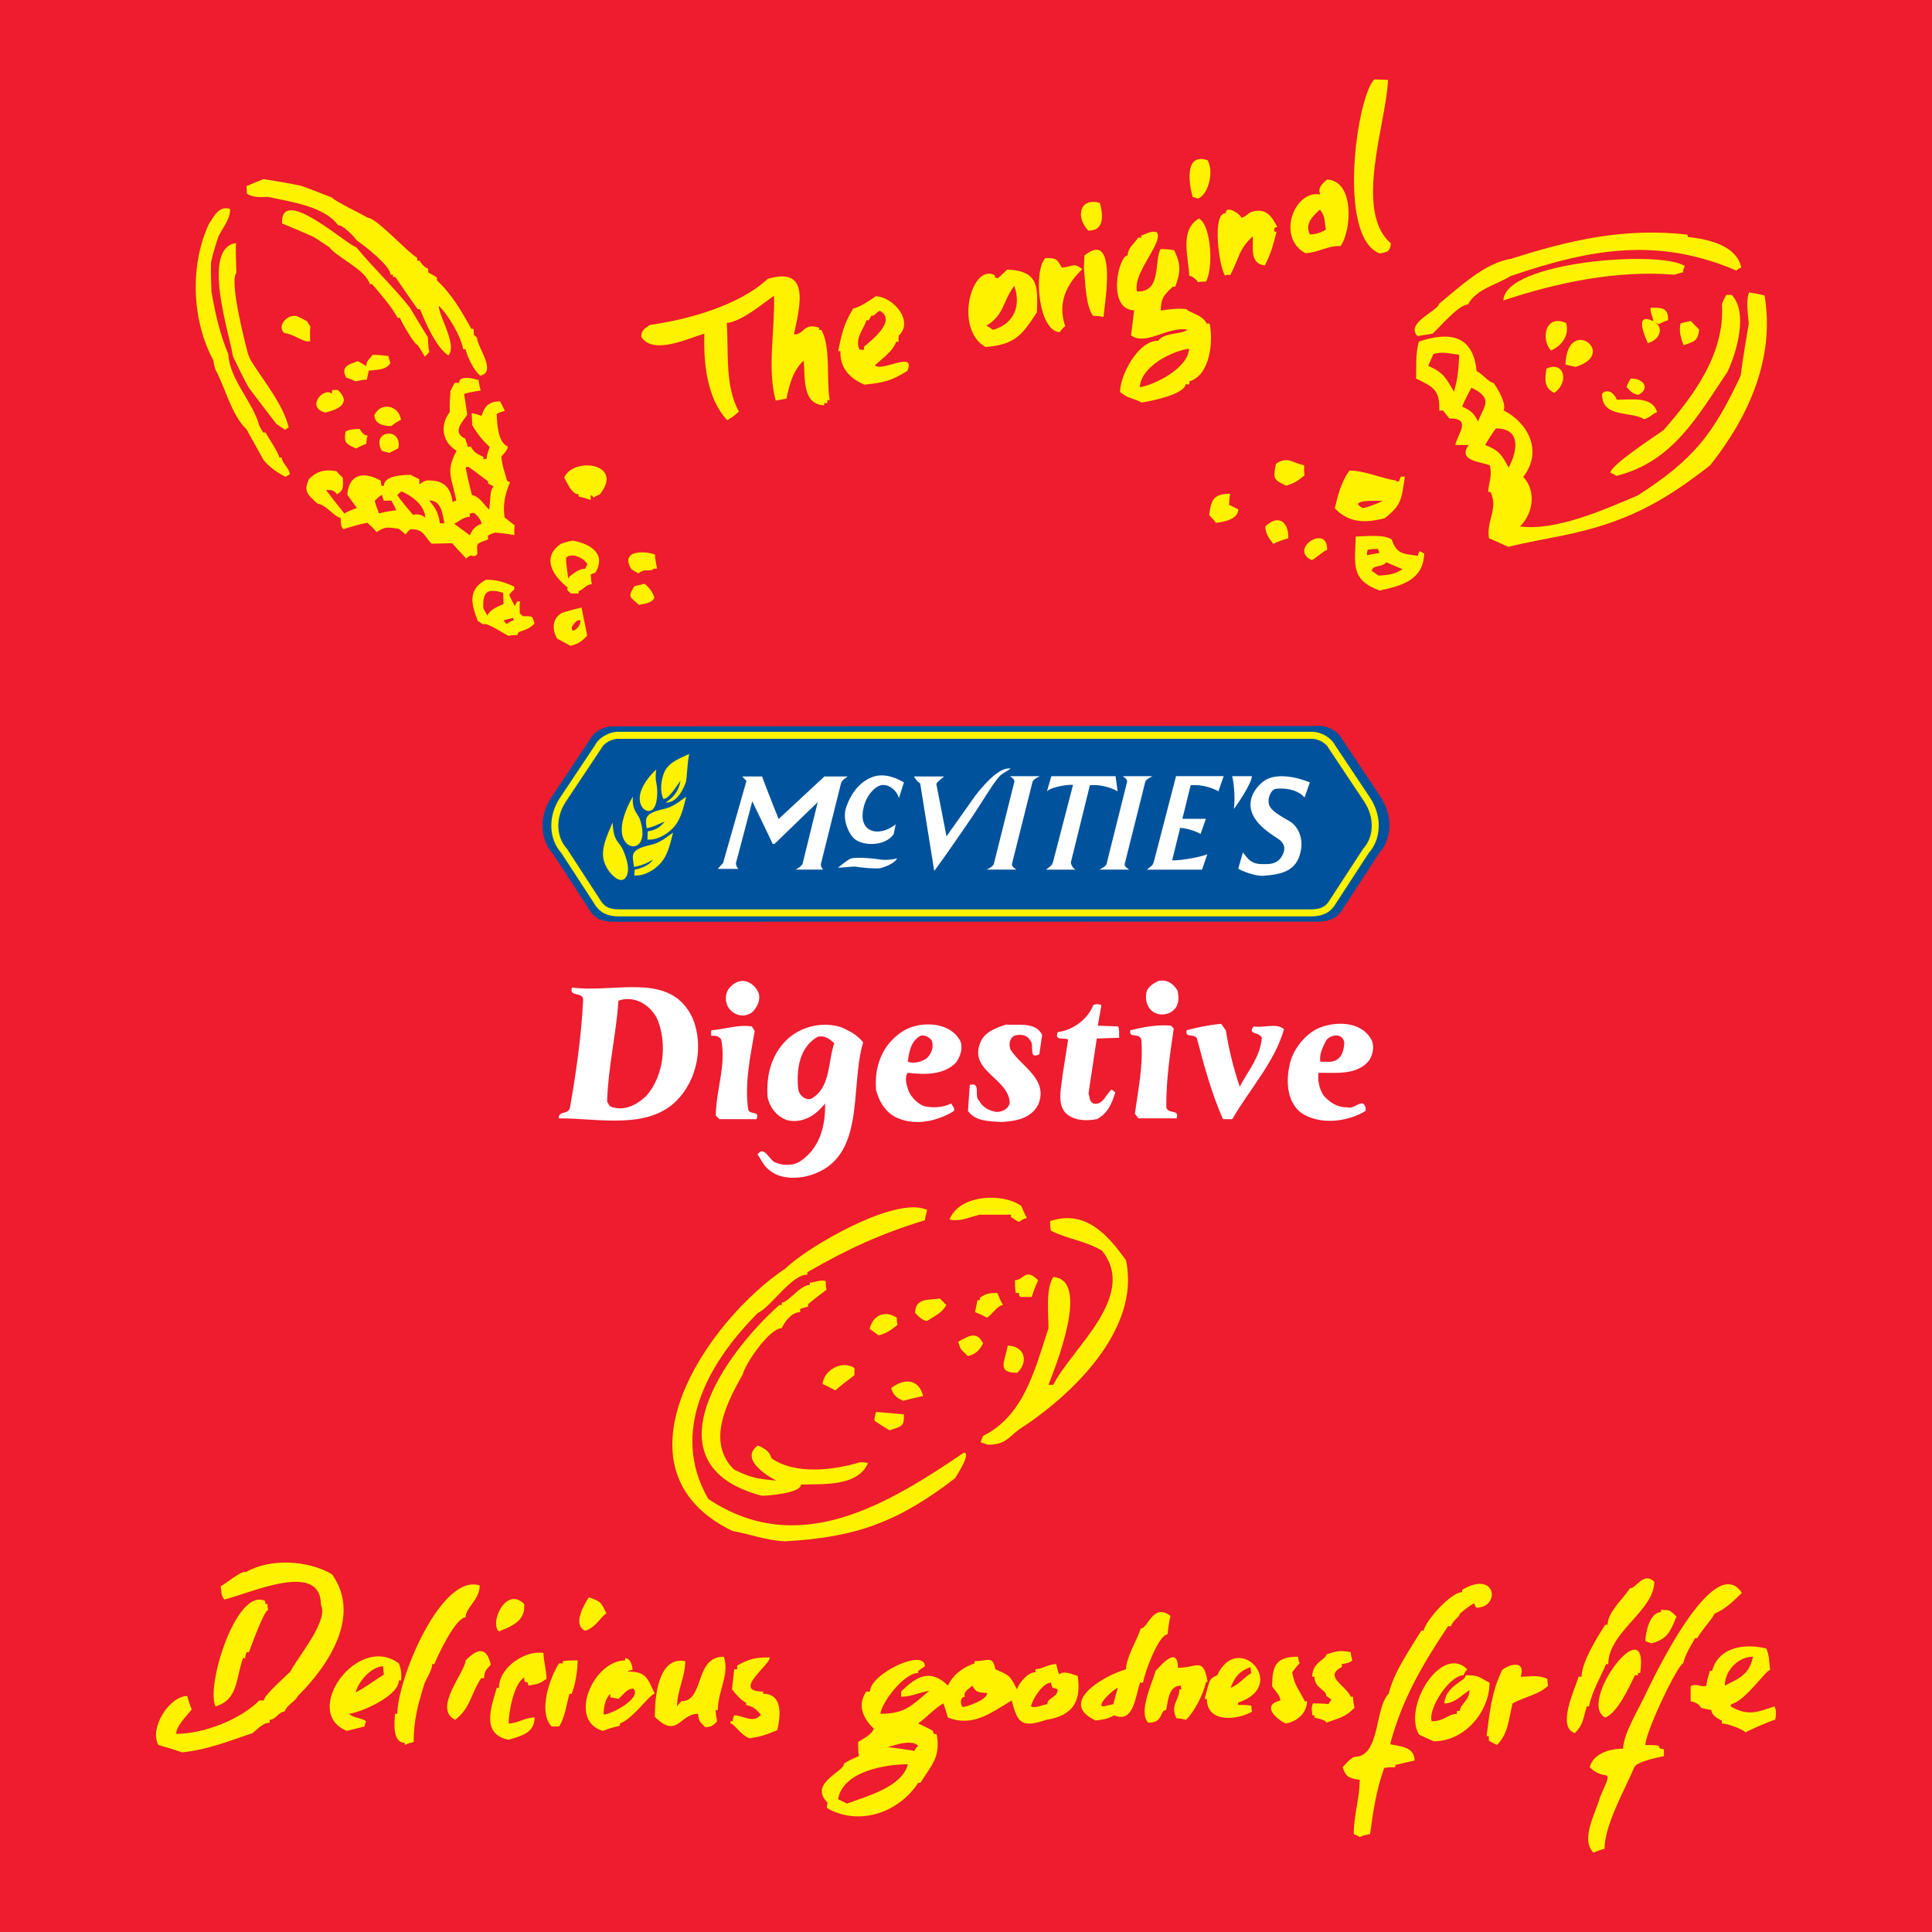 <?xml version="1.0" encoding="utf-8"?>
<!-- Generator: Adobe Illustrator 13.0.0, SVG Export Plug-In . SVG Version: 6.00 Build 14948)  -->
<!DOCTYPE svg PUBLIC "-//W3C//DTD SVG 1.0//EN" "http://www.w3.org/TR/2001/REC-SVG-20010904/DTD/svg10.dtd">
<svg version="1.0" id="Layer_1" xmlns="http://www.w3.org/2000/svg" xmlns:xlink="http://www.w3.org/1999/xlink" x="0px" y="0px"
	 width="192.756px" height="192.756px" viewBox="0 0 192.756 192.756" enable-background="new 0 0 192.756 192.756"
	 xml:space="preserve">
<g>
	<polygon fill-rule="evenodd" clip-rule="evenodd" fill="#ED1C2E" points="0,0 192.756,0 192.756,192.756 0,192.756 0,0 	"/>
	<path fill-rule="evenodd" clip-rule="evenodd" fill="#FFFFFF" d="M75.656,98.988c0.257,0.668-0.026,1.336-0.463,1.85
		c-0.437,0.516-1.285,0.617-1.85,0.285c-0.797-0.412-1.105-1.285-0.822-2.135c0.231-0.539,0.797-1.027,1.388-1.105
		C74.68,97.781,75.348,98.346,75.656,98.988L75.656,98.988z M117.467,98.809c0.18,0.643,0.18,1.465-0.359,1.953
		c-0.488,0.488-1.336,0.592-1.953,0.258c-0.744-0.438-0.977-1.389-0.719-2.211c0.23-0.438,0.693-0.719,1.105-0.926
		C116.389,97.678,117.057,98.115,117.467,98.809L117.467,98.809z M69.103,101.584c1.131,2.75,0.463,6.143-1.593,8.223
		c-2.93,2.955-7.889,1.748-11.744,1.773c-0.103-0.795,1.002-0.334,1.104-1.105c0.617-3.52,1.131-7.066,1.311-10.74
		c-0.026-0.822-1.465-0.23-1.105-1.209C61.368,99.117,66.919,96.856,69.103,101.584L69.103,101.584z M61.702,99.838
		c-0.231,3.416-1.028,6.604-1.13,10.072l0.283,0.463c1.336,0.566,2.647-0.104,3.624-1.029c1.748-1.979,2.107-5.215,1.105-7.656
		C64.889,100.223,63.244,99.271,61.702,99.838L61.702,99.838z M109.527,102.33l2.029,0.076c0.154,0.334,0.078,0.746,0.104,1.131
		l-2.236,0.078l-0.822,5.473c0.129,0.334,0.051,0.771,0.463,1.002c0.977,0.258,1.285-0.977,1.85-1.387l0.359,0.283
		c-0.309,1.027-0.77,2.158-1.85,2.672c-1.105,0.205-2.338,0.154-3.135-0.643c-0.848-0.977-0.387-2.543-0.283-3.701l0.564-3.598
		c-0.359-0.23-1.438,0.18-1.027-0.744c1.465-0.182,2.98-1.26,3.521-2.674c0.23-0.154,0.59-0.154,0.822,0L109.527,102.33
		L109.527,102.33z M122.299,102.791c0.309,1.928,0.771,3.805,1.387,5.629c0.848-1.592,2.057-3.006,2.211-4.883
		c-0.258-0.617-1.465-0.283-0.822-1.131c1.027,0.18,2.312-0.385,3.031,0.283c-0.951,3.314-3.443,5.988-5.164,8.969h-0.926
		c-1.131-2.545-1.875-5.32-2.596-8.043c-0.23-0.539-1.232,0-1.027-0.824c1.131-0.309,2.262-0.539,3.443-0.641L122.299,102.791
		L122.299,102.791z M103.975,103.254l-0.281,1.928c-1.156,0.592-0.438-0.977-0.926-1.389c-0.334-0.615-1.053-0.615-1.568-0.461
		c-0.539,0.307-0.539,0.926-0.385,1.387c1.131,1.748,3.803,2.955,2.775,5.475c-0.719,1.412-2.262,1.67-3.699,1.748
		c-1.209-0.078-2.571-0.053-3.316-1.105l0.18-2.596c1.183-0.309,0.386,1.131,0.925,1.566c0.359,0.695,1.053,1.029,1.748,1.133
		c0.564,0,1.131-0.283,1.311-0.85c-0.025-2.492-4.061-3.186-2.956-6.014c0.411-1.129,1.592-1.516,2.569-1.85
		C101.689,102.305,103.334,101.945,103.975,103.254L103.975,103.254z M117.107,102.611c-0.385,2.57-0.771,5.244-0.744,7.863
		c0.18,0.746,1.336,0.129,1.027,1.105h-3.803l-0.361-0.463c0.334-2.414,0.848-4.883,0.643-7.4c-0.205-0.719-1.285-0.078-1.105-0.926
		c1.285-0.309,2.699-0.59,4.061-0.461L117.107,102.611L117.107,102.611z M75.296,102.869c-0.437,2.545-1.028,5.242-0.642,7.863
		c0.231,0.539,1.182,0.053,0.822,0.926h-3.7l-0.36-0.359c0.026-2.596,1.054-4.986,0.54-7.582c-0.231-0.385-0.617-0.385-1.002-0.385
		v-0.541c1.362-0.102,2.672-0.59,4.06-0.385L75.296,102.869L75.296,102.869z M136.818,103.717c0.334,0.617,0.154,1.465-0.18,2.031
		c-1.156,1.541-3.342,1.283-5.088,1.283c-0.104,0.773,0.076,1.672,0.539,2.312c0.643,0.695,1.387,1.158,2.312,1.131
		c0.719,0.285,1.594-1.053,1.85,0.078v0.283c-1.85,1.131-4.701,1.465-6.553,0.104c-1.336-1.184-1.387-3.109-1.027-4.73
		c0.334-1.592,1.721-3.314,3.34-3.803C133.658,101.893,135.893,102.021,136.818,103.717L136.818,103.717z M132.373,103.717
		c-0.387,0.668-0.771,1.465-0.643,2.211c0.463-0.025,0.977,0.076,1.387-0.078c0.771-0.256,0.977-1.104,1.002-1.85
		C133.939,103.049,132.859,103.203,132.373,103.717L132.373,103.717z M95.829,103.896c0.257,0.771-0.025,1.518-0.462,2.135
		c-1.233,1.232-3.109,1.207-4.805,1c-0.36,0.516-0.103,1.234,0.077,1.773c0.231,0.643,0.925,1.338,1.594,1.568
		c0.873,0.18,1.901,0.129,2.672-0.283c0.103,0.258,0.359,0.412,0.282,0.746c-1.567,0.977-3.752,1.516-5.55,0.744
		c-1.208-0.436-1.979-1.721-2.236-2.877c-0.18-2.365,0.643-4.523,2.698-5.834C91.769,101.842,94.776,101.867,95.829,103.896
		L95.829,103.896z M91.846,103.332c-1.001,0.564-1.131,1.619-1.284,2.596c0.668,0.23,1.413,0,1.927-0.361
		c0.437-0.461,0.72-1.104,0.463-1.773C92.72,103.512,92.334,103.229,91.846,103.332L91.846,103.332z M86.116,104
		c-1.414,4.678,0.488,12.053-5.911,13.414c-1.208,0.205-2.544,0.104-3.443-0.668c-0.591-0.436-0.797-1.027-1.182-1.566
		c0.72-1.004,1.182,0.744,1.927,0.848c0.643,0.283,1.619,0.256,2.236-0.104c2.03-1.285,2.647-3.598,2.57-5.834
		c-0.925,1.209-2.262,2.029-3.777,1.67c-1.028-0.359-1.748-1.258-1.954-2.312c-0.154-2.209,0.386-4.369,2.133-5.91
		c1.413-1.182,3.469-1.645,5.268-1.027C84.753,102.869,85.524,103.229,86.116,104L86.116,104z M81.593,103.434
		c-1.851,1.029-2.159,3.289-1.953,5.27c0.103,0.539,0.668,1.104,1.285,0.924c1.979-1.105,1.645-3.648,2.313-5.551
		C82.775,103.666,82.286,103.279,81.593,103.434L81.593,103.434z"/>
	<path fill-rule="evenodd" clip-rule="evenodd" fill="#00529C" d="M137.727,79.479l-3.848-5.77c-0.385-0.769-1.41-1.282-2.18-1.282
		l-70.644,0.047c-0.769,0-1.795,0.512-2.18,1.282l-3.846,5.769c-1.282,1.924-1.153,4.231,0.128,5.642l3.59,5.513
		c0.384,0.642,0.897,1.282,2.436,1.282l70.312-0.011c1.537,0,2.127-0.676,2.512-1.317l3.59-5.513
		C138.879,83.71,139.008,81.402,137.727,79.479L137.727,79.479z"/>
	
		<path fill-rule="evenodd" clip-rule="evenodd" fill="#00529C" stroke="#FFF200" stroke-width="0.7" stroke-miterlimit="2.613" d="
		M136.391,79.77l-3.496-5.245c-0.35-0.699-1.281-1.166-1.98-1.166H61.65c-0.7,0-1.631,0.466-1.981,1.166l-3.497,5.245
		c-1.166,1.749-1.049,3.846,0.117,5.129l3.263,5.012c0.35,0.583,0.816,1.166,2.214,1.166h69.031c1.398,0,1.865-0.583,2.215-1.166
		l3.264-5.012C137.441,83.616,137.557,81.519,136.391,79.77L136.391,79.77z"/>
	<path fill-rule="evenodd" clip-rule="evenodd" fill="#FFF200" d="M61.12,82.058c-0.56,1.32-1.205,2.657-0.869,3.831
		c0.335,1.173,1.539,2.336,2.098,1.749c0.56-0.587,0.273-1.771-0.174-2.797C61.727,83.813,61.232,84.111,61.12,82.058L61.12,82.058z
		 M63.141,79.482c-0.647,1.084-1.246,2.583-1.08,3.686c0.167,1.105,1.031,1.536,1.596,1.105c0.564-0.43,0.541-1.542,0.19-2.512
		C63.603,81.082,63.048,80.907,63.141,79.482L63.141,79.482z M65.478,76.773c-0.75,0.685-1.545,1.724-1.642,2.685
		c-0.097,0.962,0.511,1.596,1.056,1.424c0.545-0.173,0.7-1.099,0.679-2.006C65.55,77.969,65.299,77.95,65.478,76.773L65.478,76.773z
		 M63.252,86.482c-0.015-0.241-0.117-0.676-0.117-0.972c0-0.874,1.157-1.045,2.04-1.282c0.84-0.225,1.602-0.932,1.977-1.151
		c-0.241,0.869-0.456,2.161-1.249,3.046c-0.502,0.561-1.544,1.312-2.623,1.224c0,0,0.015-0.077,0.029-0.563
		c0.894-0.232,1.467-0.466,1.865-1.049C64.7,86.084,63.748,86.453,63.252,86.482L63.252,86.482z M64.516,82.626
		c-0.016-0.241-0.069-0.403-0.069-0.699c0-0.875,1.157-1.045,2.04-1.282c0.841-0.226,1.603-0.933,1.977-1.151
		c-0.24,0.869-0.456,2.161-1.249,3.045c-0.502,0.562-1.544,1.312-2.622,1.225c0,0,0.015-0.33,0.028-0.816
		c0.982-0.165,1.292-0.514,1.72-0.991C65.875,82.13,65.01,82.596,64.516,82.626L64.516,82.626z M66.163,77.346
		c0.354-1.211,1.489-1.61,2.597-2.121c-0.233,1.165-0.194,2.414-0.35,2.855c-0.405,1.145-1.136,2.06-1.991,1.981
		c0.729-0.485,1.306-1.084,1.467-2.156c-0.262,0.32-1.156,1.845-1.7,1.806C65.836,78.955,65.947,78.082,66.163,77.346L66.163,77.346
		z"/>
	<path fill-rule="evenodd" clip-rule="evenodd" fill="#FFFFFF" d="M122.93,77.439h1.98c-0.059,0.758-1.486,2.885-1.807,3.264
		C123.279,79.421,123.045,77.789,122.93,77.439L122.93,77.439z M121.561,78.955l0.523-1.516h-4.75l-2.215,8.538
		c-0.086,0.408-0.408,0.525-0.699,0.787h5.508l0.525-1.543c-0.293,0.185-2.344,0.632-3.508,0.623l0.799-3.251
		c0.986,0.083,1.779,0.452,2.037,0.617l0.525-1.515h-2.34l0.824-3.351C120.104,78.226,121.238,78.75,121.561,78.955L121.561,78.955z
		 M125.834,78.139c1.582-1.516,4.846-0.078,4.846-0.078l-0.525,1.516c-0.465-0.592-1.484-1-2.797-0.884
		c-0.58,0.013-1.049,1.166-0.641,1.807c0.27,0.453,0.928,0.853,1.836,1.37c1.02,0.554,1.514,1.812,1.195,3.176
		c-0.438,1.865-1.838,2.182-3.701,2.331c-0.729,0.059-2.215-0.466-2.506-0.728l0.467-1.603c0.494,0.641,0.814,1.166,1.951,1.166
		c0.613,0,1.516,0.087,2.012-0.933c0.283-0.586,0.26-1.153-0.555-1.662c-1.865-1.165-2.709-2.272-2.65-3.438
		C124.814,79.184,125.43,78.517,125.834,78.139L125.834,78.139z M83.591,86.56c0.248-0.131,1.042-0.877,1.398-0.932
		c0.758-0.117,2.254,0.022,2.769,0.116c0.642,0.117,1.574-0.029,1.748-0.116c-0.146,0.378-0.905,0.798-1.69,0.99
		c-0.377,0.092-2.06-0.074-2.418-0.145C85.107,86.414,84.029,86.589,83.591,86.56L83.591,86.56z M100.963,86.2
		c-0.068,0.282,0.461,0.563,0.461,0.563h-2.998c0,0,0.654-0.281,0.727-0.563l2.049-8.197c0.07-0.281-0.445-0.563-0.445-0.563h3
		c0,0-0.672,0.282-0.742,0.563L100.963,86.2L100.963,86.2z M112.211,86.2c-0.07,0.282,0.461,0.563,0.461,0.563h-3
		c0,0,0.656-0.281,0.727-0.563l2.051-8.197c0.07-0.281-0.445-0.563-0.445-0.563h3c0,0-0.674,0.282-0.742,0.563L112.211,86.2
		L112.211,86.2z M91.196,77.468h3.002c-0.117,0.117-0.801,0.597-0.773,0.772l1.006,5.202l2.914-4.109
		c1.749-2.214,2.798-2.768,3.497-2.651c-0.127,0.083-0.65,0.404-0.875,0.553c-0.611,0.409-1.922,2.71-2.972,4.255
		c-1.182,1.74-3.526,5.128-3.788,5.391l-1.398-8.712C91.518,77.964,91.292,77.708,91.196,77.468L91.196,77.468z M104.893,77.439
		h6.41l0.203,1.516c-0.32-0.205-1.457-0.729-2.768-0.612l-1.895,7.692c0,0.234,0.234,0.641,0.467,0.729h-2.943
		c0.293-0.262,0.613-0.378,0.699-0.787l1.982-7.634c-0.029-0.146-2.156,0.117-2.594,0.612L104.893,77.439L104.893,77.439z
		 M82.251,77.467h2.332c0,0-0.613,0.375-0.67,0.663l-2.009,8.058c-0.058,0.288,0.221,0.575,0.221,0.575h-2.757
		c0,0,0.583-0.291,0.7-0.563l1.515-6.167l-4.312,4.166h-0.174l-2.041-4.254l-1.631,6.169c0,0.358,0.259,0.576,0.259,0.576h-2.065
		c0,0,0.226-0.288,0.517-0.576l2.339-8.208c-0.204-0.176-0.409-0.438-0.409-0.438h1.966c0.087,0.313,1.65,4.247,1.65,4.247
		L82.251,77.467L82.251,77.467z M89.361,82.247c-1.696,1.364-4.025,0.831-3.089-2.069c0.306-0.946,1.123-1.865,1.865-1.865
		c0.583,0,1.341,0.524,1.545,1.312l0.505-1.564c-0.496-0.292-1.846-1.029-3.157-0.534c-0.896,0.339-1.952,1.166-2.593,2.972
		c-0.421,1.186,0.17,2.498,0.67,3.06c0.77,0.866,3.118,0.961,4.05-0.32L89.361,82.247L89.361,82.247z"/>
	<path fill-rule="evenodd" clip-rule="evenodd" fill="#FFF200" d="M78.32,153.775c-1.833-0.078-3.505-0.717-5.258-1.035
		c-12.614-6.145-2.566-20.939,5.338-26.211c2.066-2.064,11.004-7.297,14.101-5.814c-0.08,0.318-0.16,0.637-0.24,1.035
		c-4.386,1.336-7.722,2.877-11.71,5.178v0.24c-1.593,0-3.585,3.188-4.939,3.824c-4.923,4.922-8.855,11.844-4.939,18.562
		c8.957,5.973,17.783,0.607,25.494-4.621c0.796,0-0.797,2.389-0.877,2.549C89.646,151.822,85.435,153.393,78.32,153.775
		L78.32,153.775z M76.009,149.234c-11.619-3.074-3.738-14.172,1.753-19.039h0.239v-0.238c0.637,0,1.832-1.754,2.789-1.754v-0.238
		c0.558,0,0.956-0.32,1.593-0.16c0,0.238,0,0.559,0.08,0.875c-0.637,0.479-1.275,0.957-1.833,1.436v0.24
		c-0.318,0.078-0.558,0.158-0.797,0.236v0.32c-0.876,0-1.593,1.035-1.832,1.594c-1.195,0-3.585,3.424-3.904,4.619
		c-1.556,2.805-3.66,6.697-0.876,9.48c1.711,0.855,2.354,0.93,4.222,1.115c-1.195-0.637-3.585-2.23-1.832-3.504
		c0.558,0.238,1.195,0.557,1.354,1.273c2.39,1.674,6.213,1.195,8.843,0.398c0.239,0,0.479,0,0.797,0.08
		c-1.036,2.391-4.541,2.07-6.692,2.15C79.913,148.996,76.487,149.234,76.009,149.234L76.009,149.234z M98.555,144.137l-0.716-0.24
		c0.079-0.238,0.158-0.477,0.238-0.637c4.064-1.992,5.178-6.611,6.533-10.754c0-1.336-0.299-3.936,0.479-5.1
		c3.756,0.268,0.178,9.021-0.479,10.754h0.479c1.801-3.604,8.484-8.85,4.859-13.383c-1.789-1.033-3.373-1.129-5.1-1.992
		c-0.08-0.318-0.08-0.637-0.08-0.955c3.51-1.172,5.734,1.336,7.568,3.904c1.512,6.959-5.527,13.58-10.674,16.889
		C100.551,143.457,100.309,144.137,98.555,144.137L98.555,144.137z M88.755,142.703c-0.558-0.32-1.035-0.639-1.513-0.957
		c0-0.318,0.079-0.637,0.159-0.877l2.789,0.24C90.19,142.322,90.042,142.273,88.755,142.703L88.755,142.703z M90.109,139.754
		c-0.716-0.318-1.035-0.637-1.195-1.273c1.431-1.074,2.788-0.812,3.187,0.795C91.385,139.436,90.747,139.596,90.109,139.754
		L90.109,139.754z M83.338,138.719c-0.477-0.238-0.875-0.477-1.273-0.637c0.123-1.373,1.937-2.426,3.186-1.594v0.717
		C84.613,137.684,83.976,138.16,83.338,138.719L83.338,138.719z M101.502,136.965c-2.072,0-1.275-1.035-0.955-2.707
		C102.102,134.258,102.729,135.74,101.502,136.965L101.502,136.965z M96.563,135.293c-0.717-0.717-0.717-0.557-0.956-1.434
		c1.035-0.559,1.831-1.115,2.469,0.16C97.757,134.736,97.28,135.135,96.563,135.293L96.563,135.293z M87.64,133.223
		c-0.319-0.24-0.637-0.479-0.876-0.639c0.319-1.354,1.515-1.912,2.709-1.115c0,0.24,0,0.479,0.079,0.717
		C88.915,132.664,88.437,133.062,87.64,133.223L87.64,133.223z M92.5,131.787c-0.478,0-0.957-0.557-1.195-0.795
		c0-1.514,1.354-1.275,2.469-1.436l0.637,0.639C94.013,130.992,93.217,131.311,92.5,131.787L92.5,131.787z M98.475,131.469
		c-0.398-0.238-0.797-0.398-1.194-0.557l0.238-1.195h0.239v-0.238c0.682-0.455,0.946-0.479,1.752-0.479
		c0.16,0.398,0.32,0.797,0.559,1.195C99.51,130.258,99.029,131.1,98.475,131.469L98.475,131.469z M101.9,129.398
		c-0.238,0-0.238-0.24-0.238-0.398h-0.32c-0.078-0.479-0.078-0.877-0.078-1.275c0.908,0,1.025-1.283,2.311,0
		c-0.24,0.557-0.479,1.115-0.639,1.674H101.9L101.9,129.398z M101.662,121.91c-0.32-0.16-0.559-0.32-0.797-0.479v-0.24h-3.108
		c-1.095,0.244-1.978,0.74-3.027,0.479c0.957-2.469,5.258-2.709,7.17-1.354c0.16,0.398,0.318,0.797,0.557,1.195
		C102.141,121.59,101.9,121.75,101.662,121.91L101.662,121.91z M158.979,184.832c-1.332-1.332,0.221-3.924,0.666-5.553
		c1.486-3.342,0.584-1.34-1.037-2.961c0.346-1.377,1.988-1.852,3.332-1.852c0-1.48,1.703-4.219,2.295-5.553
		c0.473-0.947,6.713-14.33,9.549-9.994c-0.707,0.711-1.688,1.68-2.738,2.074c0,0.275-1.432,1.846-1.703,2.443h-0.221
		c-0.445,0.814-0.963,1.555-1.186,2.516c-0.49,0-3.775,6.824-3.775,8.145c0.443,0,0.889,0,1.332,0.074
		c0,0.074,0.074,0.146,0.148,0.295c0.074,0,0.223,0,0.371,0.074v0.666c-0.594,0.148-2.668,0.52-2.961,1.111
		c-0.814,1.998-2.963,5.699-2.963,8.143C159.719,184.535,159.348,184.684,158.979,184.832L158.979,184.832z M135.658,183.277
		c-0.221-0.148-0.443-0.223-0.592-0.297c0-1.922,0.592-3.564,0.592-5.404c-1.092-0.18-1.375-0.273-1.703-1.258
		c0.32-0.32,0.744-0.891,1.186-1.037c2.59,0,1.998-4.885,3.404-6.293c0.52-2.146,2.074-4.367,3.258-6.291h0.223
		c0.275-1.107,2.766-3.85,3.85-3.85v-0.223c3.426-2.057,3.867,1.777,1.406,1.777l-0.223-0.445c-0.518,0.297-0.963,0.666-1.406,1.037
		c0,0.324-0.68,0.633-0.889,1.258h-0.295c-2.529,3.799-4.561,7.213-5.775,11.771c1.111,0.223,2.443,0.295,2.443,1.629
		c-0.666,0.148-1.332,0.295-1.926,0.443v0.223c-0.369,0-0.738,0-1.109,0.074c-0.785,2.197-1.102,4.291-1.406,6.588
		C136.324,183.055,135.955,183.129,135.658,183.277L135.658,183.277z M105.676,167.064c0.445-0.445,1.332,0,1.852,0.148
		c0.34,2.375-0.348,3.943-3.109,4.367c-2.434,0.812-2.891,0.424-3.479-1.924c-2.061,1.234-3.906,2.686-6.368,1.701
		c-0.148-0.518-0.296-0.961-0.444-1.406c-0.738,0.369-1.752,1.453-2.517,1.998c0.444,0.223,0.962,0.445,1.481,0.742
		c0,0.072,0,0.146,0.074,0.295c0.073,0,0.148,0,0.296,0.074c0.376,2.264-0.479,2.975-1.629,4.812H91.61
		c-1.995,3.059-6.005,4.324-9.105,2.516c0-0.221,0-0.369,0.074-0.518c-1.967-1.967,1.629-3.055,1.629-3.924
		c0.444-0.295,0.962-0.518,1.48-0.74c-0.074-0.518-0.074-0.961-0.074-1.406c0.444-0.295,1.406-0.74,1.555-1.332
		c-1.018-1.018-1.692-2.273-0.741-3.701h0.37c0-1.777,5.479-4.367,5.479-2.518l-0.667,0.445v0.221c-1.458,0-3.679,3.01-3.775,4.072
		c2.466,0,3.09-0.799,4.886-2.295c-0.963,0.148-1.777,0.592-2.813,0.592v-0.518c1.561-1.561,2.961-2.297,4.664-0.592
		c0.518-1.111,1.555-1.852,2.665-2.223v-0.221c1.406,0,1.777-0.592,2.074,0.814c1.43,0.613,1.469,0.643,2.146,1.998
		c0.223-0.666,1.109-1.703,1.85-1.703v-0.295c0.592,0,1.334-0.52,2.074-0.52C105.453,166.324,105.527,166.695,105.676,167.064
		L105.676,167.064z M84.504,179.945l-0.889-0.443c0.452-2.709,4.563-3.48,6.959-3.48C90.04,178.293,86.396,179.236,84.504,179.945
		L84.504,179.945z M18.173,174.838c-0.814-0.297-1.628-0.52-2.369-0.74c-0.944-1.652,1.088-4.887,2.887-4.887
		c0.113,0.455,0.237,0.918,0.445,1.332c-0.445,0.592-1.555,1.629-1.555,2.443c2.738,0,6.366-1.406,8.291-3.33h0.445
		c0-0.5,2.268-2.49,2.665-2.889c0.667-1.406,3.849-5.033,3.035-6.662c0-4.42-6.923-1.193-9.624-0.518
		c-0.371-0.371-0.296-0.889-0.371-1.332c0.469-0.201,2.09-1.621,2.518-1.408c2.443-1.406,6.218-1.184,8.587,0.223
		c2.906,4.07-0.216,8.951-3.405,12.141c-0.296,0.592-1.037,0.814-1.333,1.555c-0.569,0-0.876,0.814-1.48,0.814v0.297
		c-0.666,0-1.258,0.666-1.703,1.035C22.755,173.729,20.805,174.545,18.173,174.838L18.173,174.838z M91.24,174.689
		c-0.888-0.148-1.776-0.297-2.665-0.371c0.74-0.221,2.369-0.812,3.035-0.146C91.463,174.318,91.314,174.467,91.24,174.689
		L91.24,174.689z M40.382,174.098v-0.223c-1.259,0-1.037-2.072-0.962-2.887h0.222c0-3.414,4.363-14.064,8.218-12.807
		c0,1.443-1.407,2.193-1.407,3.182c-0.969,0-2.756,3.723-3.109,4.664h-0.222c0,0.592-0.519,1.334-0.741,1.852
		c-0.677,2.145-1.11,3.721-1.11,5.922C40.974,173.875,40.678,173.949,40.382,174.098L40.382,174.098z M149.354,174.098
		c-0.295-0.148-0.592-0.297-0.814-0.445v-0.443h-0.221c0.285-2.289,0.514-4.504,1.555-6.59c0.814-0.666,2.369-0.961,1.85,0.668
		c1.037,0,1.703-0.223,2.666,0.221c0,0.223,0,0.445,0.074,0.668c-0.896,0.895-2.439,1.141-3.555,1.775
		C150.514,171.535,150.484,172.967,149.354,174.098L149.354,174.098z M143.062,173.727c-0.52-0.221-1.037-0.443-1.482-0.666
		c-1.664-2.771,2.256-9.076,4.812-6.514c-0.148,0.148-0.297,0.369-0.371,0.592c-1.404,0-3.586,3.375-3.182,4.59
		c1.293,0,1.664-0.74,2.516-0.74v-0.297h0.297c0-0.621,0.963-1.053,0.963-2.072c-0.814,0.518-1.48,1.332-2.518,1.332
		c0.127-1.785,2.146-2.221,2.146-2.812c1.402,0,1.254,0.182,2.369,0.74C148.613,170.742,146.162,173.727,143.062,173.727
		L143.062,173.727z M50.746,173.578c-2.795-0.557-1.725-3.289-1.185-5.182h0.222c0-2.047,2.618-3.783,4.442-3.479
		c0,0.824,0.296,1.639,0.296,2.59c-0.823,0.551-0.793,0.471-1.777,0.668c-0.074-0.148-0.074-0.223-0.074-0.297
		c-0.148-0.074-0.222-0.074-0.296-0.074c-0.074-0.148-0.074-0.297-0.074-0.443c-1.055,0.633-1.555,3.535-1.555,4.588
		c0.889,0,1.628-0.592,2.591-0.592C53.337,172.979,51.871,173.205,50.746,173.578L50.746,173.578z M74.806,173.432
		c-0.852-0.244-1.551-1.482-1.924-1.482v-0.221h0.222c0-0.223,0.074-0.443,0.148-0.594c0.889,0,1.925,0.889,2.665-0.072
		c-0.444-0.445-0.592-0.74-1.48-0.963v-0.223c-0.518-0.221-1.037-0.889-1.407-1.332l0.222-1.998h0.296v-0.371
		c1.23-0.703,1.878-0.814,3.257-0.814c0,0.816-3.846,3.406-0.667,3.406v0.221c2.074,0,1.705,2.432,1.407,3.629
		C76.418,173.098,75.992,173.232,74.806,173.432L74.806,173.432z M157.127,172.912c-1.85-0.592,0-4.367,0.371-5.625h0.295
		c0-1.4,1.527-3.922,2.369-5.184h0.223c0-1.258,1.629-2.664,2.221-3.627c0.625,0,1.4-1.709,2.443-0.666
		c0,2.896-4.59,5.012-4.59,8.217h-0.223c-0.592,1.406-1.406,2.74-1.703,4.221h-0.223
		C157.947,171.465,157.961,172.078,157.127,172.912L157.127,172.912z M174.154,172.838c-0.371-0.369-1.852-0.889-2.369-0.889v-0.295
		c-0.418-0.168-1.037-0.545-1.037-1.037c-0.369-0.074-0.74-0.146-1.035-0.221c-0.211-0.422-0.574-0.551-1.037-0.668v-1.48
		c0.518-0.369,1.109,0.148,1.555-0.072c0.074-0.52,0.223-1.037,0.371-1.48h0.221c0.666-2.477,3.408-2.721,5.404-2.223
		c0.297,0.668,0.297,1.406,0.371,2.146c-0.426,0-2.379,3.006-3.85,3.406c-0.074,0.074-0.074,0.148-0.074,0.223
		c1.715,1,2.654,0.57,4.367,0c0.223,0.443,0.148,0.887,0.074,1.332C176.883,171.58,174.436,172.65,174.154,172.838L174.154,172.838z
		 M34.608,172.691c-4.602-1.842,1.057-9.805,5.182-6.738c0.222,0.52,0.296,1.111,0.222,1.703H39.79c0,1.57-3.806,3.195-4.959,3.332
		c0.443,0.443,1.184,0.369,1.703,0.74c-0.074,0.148-0.148,0.295-0.148,0.518L34.608,172.691L34.608,172.691z M62.591,166.768
		c1.925,0,1.999,0.666,2.739,2.221c-0.487,0-2.19,2.533-3.479,2.961v0.223c-0.592,0.148-1.184,0.297-1.703,0.52
		c-3.553-1.037-0.963-7.033,2.221-7.033v-0.223c0.519,0,0.741,0.74,0.741,1.184C62.887,166.619,62.739,166.695,62.591,166.768
		L62.591,166.768z M70.364,172.32c-0.592-0.592-0.592-0.518-0.74-1.332c-1.815,0-2.042,2.547-4.294,0.297
		c0-1.852,0.296-6.072,3.035-5.553c0,1.613-0.814,2.93-0.814,4.516c0.148-0.223,0.296-0.371,0.444-0.52
		c2.319,0,1.254-4.441,4.22-4.441c0.601,1.803-0.593,3.361-0.593,5.33H71.4c0,0.371,0.074,0.74,0.148,1.111
		C71.178,172.172,70.882,172.32,70.364,172.32L70.364,172.32z M55.04,172.246c-1.386-1.385-0.191-4.895,0.74-6.293h0.37v-0.221
		c0.444-0.074,0.962-0.074,1.48-0.074c0,1.037-0.222,2.369-0.592,3.33h-0.222c-0.311,1.09-0.438,2.359-1.037,3.258H55.04
		L55.04,172.246z M120.482,167.805h-0.148c-0.295,1.258-1.109,2.887-1.998,3.775c-0.371-0.074-0.668-0.148-0.963-0.148
		c-0.666-1.332,0.295-1.775,0.295-2.887h0.223c-0.074-0.148-0.074-0.297-0.074-0.369c-1.258,0-1.258,1.553-1.48,2.441
		c-0.66,0-0.201,1.26-1.775,1.26c-1.037-1.037,0.443-4.072,0.74-5.182c0.072,0,2.221-2.824,2.221-0.297
		C119.428,166.398,120.059,165.258,120.482,167.805L120.482,167.805z M128.256,171.949c-1.049-0.523-2.383-1.828-0.518-2.293
		c0-0.52-0.594-1.037-0.816-1.408c0-2.094,0.398-2.961,2.592-2.961c0,0.223,0.074,0.445,0.148,0.666
		c-0.297,0.297-0.518,0.594-0.74,0.889c0.217,1.301,0.676,1.723,1.258,2.887h0.223C130.402,170.914,129.365,171.803,128.256,171.949
		L128.256,171.949z M132.326,171.877c0-0.297-1.035-0.445-1.184-0.52v-0.223h-0.223c0-0.518-0.148-0.664,0.074-1.184
		c0.52,0,1.037,0,1.555,0.074c0.074-0.148,0.148-0.297,0.297-0.443c-0.223-0.148-0.371-0.297-0.52-0.371
		c0-0.68-1.184-0.74-1.184-1.924h-0.223c0-1.469,1.406-1.707,1.406-2.221c1.037-0.346,1.395-0.434,2.443-0.223
		c0,0.223,0.074,0.518,0.148,0.814c-0.295,0.295-0.666,0.295-1.037,0.369v0.297c-1.854,0.928,0.355,1.785,0.889,2.961h0.223
		c0,0.371,0.074,0.74,0.148,1.111C134.182,171.354,133.592,171.402,132.326,171.877L132.326,171.877z M109.305,171.654
		c-3.883-1.826,1.008-4.541,3.035-5.107c0-1.135,1.092-2.912,1.48-4.072c0.74,0,1.184-2.592,2.961-1.258
		c-0.148,0.592-0.223,1.184-0.297,1.85c-0.865,0-2.26,3.715-2.443,4.812h-0.295c-0.471,1.316-0.613,4.105-2.592,3.256
		C110.562,171.506,109.971,171.58,109.305,171.654L109.305,171.654z M45.416,171.58c-2.29-1.096,1.037-4.812,1.037-5.922
		c1.122-1.121,2.07-1.494,2.518,0.443c-0.465,0.465-0.667,0.664-0.667,1.332h-0.296C46.941,169.035,46.936,170.441,45.416,171.58
		L45.416,171.58z M120.631,167.879c0.221-0.518,0.369-0.518,0.814-0.74c2.07-4.488,7.229,1.023,2.072,2.738v0.223
		c0.443,0,0.889,0,1.332,0.074c0,0.148,0,0.369,0.074,0.592c-1.379,0.826-4.516,1.207-4.516-1.258h-0.223
		C120.334,168.914,120.482,168.396,120.631,167.879L120.631,167.879z M160.162,171.357c-2.889-1.443,4.434-11.125,3.48-4.441h-0.223
		v0.223h-0.297C162.484,168.418,161.402,170.861,160.162,171.357L160.162,171.357z M60.888,168.988v0.371
		c0.222,0,0.518,0.074,0.814,0.148c0.445-0.371,0.814-1.037,1.48-1.037c0.929,0.93-2.199,2.592-2.96,2.592
		C60.222,170.322,60.37,169.508,60.888,168.988L60.888,168.988z M104.861,167.879c0,0.148,0.074,0.297,0.148,0.518
		c0.148,0,0.297,0.074,0.518,0.148c0,0.852-1.035,0.809-1.035,1.48c-0.52,0.074-1.186,0.445-1.629,0.223
		C103.012,169.508,104.047,167.879,104.861,167.879L104.861,167.879z M96.052,170.322c-0.265-0.266-0.277-1.037,0.223-1.037
		c-0.239-0.477,0.465-0.836,0.74-1.109c0.37,0.738,0.667,0.666,1.481,0.738C98.496,169.582,96.571,170.248,96.052,170.322
		L96.052,170.322z M21.504,170.248c-0.998-1.996,2.085-11.949,4.96-10.514v0.297h0.222c0,0.148,0,0.371,0.074,0.592
		c-0.4,0-1.738,3.713-1.925,4.221h-0.222c-0.074,0.148-0.148,0.369-0.148,0.592h-0.223
		C23.518,167.492,23.774,169.568,21.504,170.248L21.504,170.248z M110.119,170.248c-0.889,0,1.035-1.777,1.406-1.852
		c-0.148,0.518-0.297,1.037-0.445,1.629C110.711,170.1,110.414,170.174,110.119,170.248L110.119,170.248z M35.496,168.842
		c0.222-1.037,1.555-2.592,2.739-2.592c0,0.223,0,0.518,0.074,0.814C37.317,167.684,36.512,168.332,35.496,168.842L35.496,168.842z
		 M122.777,168.396c0.443-1.184,0.963-1.701,1.998-2.072c0,0.148,0,0.371,0.074,0.592
		C124.109,167.361,123.592,168.1,122.777,168.396L122.777,168.396z M172.082,168.176c0-1.48,1.332-2.889,2.812-2.889
		C174.539,167.066,173.555,167.438,172.082,168.176L172.082,168.176z M164.752,163.955c-0.223-0.074-0.443-0.148-0.592-0.223
		c0-0.814,0.443-2.887,1.555-2.887v-0.223c0.889,0,0.889,0,1.555,0.668C166.639,162.762,166.393,163.543,164.752,163.955
		L164.752,163.955z M49.783,162.77c-0.974-0.779,0.671-4.584,2.518-2.738C52.449,161.734,51.042,162.252,49.783,162.77
		L49.783,162.77z M58.372,162.697c-1.259-0.594-0.148-2.518,0.37-3.332c1.277,0.426,1.234,0.547,1.777,1.629
		C60.174,160.994,59.408,162.467,58.372,162.697L58.372,162.697z M137.664,58.918c-2.943-1.054-2.49-2.634-2.396-5.394
		c1.018-0.004,2.746-0.245,3.588,0.299c0.496,1.487,1.125,1.406,2.604,1.635c0.004-0.157,0.088-0.313,0.172-0.47l0.461,0.233
		C142.004,57.818,140.002,58.405,137.664,58.918L137.664,58.918z M137.559,57.431l-0.688-0.468c0.02-0.623,1.006-0.315,1.438-0.866
		l1.619,0.698C139.047,57.347,138.5,57.349,137.559,57.431L137.559,57.431z M130.885,55.89c-2.391-1.097,1.613-3.695,1.521-1.024
		C132.174,54.867,131.297,55.685,130.885,55.89L130.885,55.89z M136.377,55.399c0.008-0.235,0.014-0.391,0.096-0.548
		c0.316-0.079,0.629-0.081,1.02-0.083c-0.002,0.079,0.07,0.235,0.145,0.391C137.164,55.24,136.77,55.32,136.377,55.399
		L136.377,55.399z M150.482,54.564c-0.693-0.31-1.309-0.621-1.926-0.854c-0.289-1.746,0.955-2.911,0.158-4.622l-0.234,0.001
		c0.033-0.981,0.418-1.505,0.168-2.664c-1.064-0.388-3.219-0.457-2.119-2.028l-1.33,0.005c0.193-1.097,1.732-2.669-0.613-2.66
		c-0.225-0.313-0.451-0.547-0.6-0.781l-0.391,0.001c0.072-2.115-0.623-2.347-2.316-3.202c0.041-1.175-0.072-2.427,0.283-3.682
		c3.098-1.033,5.41-0.633,5.764,2.955c0.566,0.244,1.275,1.17,1.682,1.168c0.375,0.468,1.336,2.109,1.002,2.737
		c2.402,1.215,3.975,4.041,1.963,6.649c1.283,1.327,1.049,3.599-0.326,4.935c3.568,0.481,8.402-1.664,11.76-3.098
		c5.594-3.592,7.52-6.111,10.262-11.941c0.215-1.723,0.51-3.447,0.803-5.171c-0.047-0.939-0.316-2.192,0.027-3.133
		c0.467,0.077,1.012,0.153,1.555,0.308c1.025,6.184-1.496,11.966-5.428,16.935c-4.859,3.808-8.607,5.773-14.785,7.024
		C154.076,53.805,152.225,54.125,150.482,54.564L150.482,54.564z M127.031,54.26c-0.523-0.703-0.676-0.859-0.803-1.72
		c1.375-1.336,2.361-0.4,2.307,1.166C127.982,53.864,127.508,54.023,127.031,54.26L127.031,54.26z M121.314,52.166
		c-0.223-0.312-0.451-0.546-0.678-0.781c0.211-1.567,0.465-2.116,2.105-2.122c-0.088,0.314-0.102,0.706-0.115,1.097l0.924,0.466
		C123.516,51.845,122.021,52.085,121.314,52.166L121.314,52.166z M139.291,47.949c-0.885,0.294-1.428,0.059-2.346-0.07
		c-0.031,0.94,1.787,0.385,2.256,0.383c0.008-0.234,0.24-0.236,0.398-0.236c0.006-0.157,0.09-0.313,0.174-0.47l0.391-0.002
		c-0.357,2.251-0.273,2.789-2.02,4.158c-1.971,0.477-3.535,0.483-4.971-1c0.32-1.368,0.637-2.587,1.457-3.764
		C136.117,46.943,137.812,47.72,139.291,47.949L139.291,47.949z M135.99,50.702c-1.689-0.854,1.514-0.765,1.979-0.712
		C137.158,50.313,136.832,50.49,135.99,50.702L135.99,50.702z M139.291,47.949l0.074,0.079c-0.08,0.078-0.162,0.157-0.164,0.235
		c-0.469,0.002-2.287,0.557-2.256-0.383C137.863,48.008,138.406,48.244,139.291,47.949L139.291,47.949z M128.324,48.46
		c-1.309-0.622-1.307-0.7-1.021-2.189c1.201-0.788,1.553-0.103,2.811,0.146c-0.01,0.313-0.021,0.627,0.043,1.018
		C129.369,48.053,129.18,48.173,128.324,48.46L128.324,48.46z M161.283,47.477c-0.23-0.156-0.461-0.233-0.615-0.311
		c0.027-0.784,4.664-3.777,5.307-4.249c3.092-3.536,6.129-7.698,5.824-12.551c0.09-0.313,0.256-0.627,0.424-0.941l0.547-0.002
		c1.662,1.716,0.51,5.714-0.418,7.676C169.344,41.559,166.912,46.061,161.283,47.477L161.283,47.477z M150.518,46.654
		c-0.66-1.25-0.957-1.719-2.348-2.262c0.332-0.549,0.664-1.099,1.074-1.648C151.746,42.735,151.438,44.928,150.518,46.654
		L150.518,46.654z M147.469,42.046c-0.439-0.86-0.744-1.094-1.592-1.482c0.256-0.627,0.59-1.255,0.924-1.883
		C149.09,39.759,148.018,40.548,147.469,42.046L147.469,42.046z M164.057,41.828c-1.398-0.852-4.297-0.097-4.215-2.569
		c0.566-0.55,1.252-0.004,1.465,0.622c1.607-0.006,3.551-0.347,4.025,1.238C164.836,41.283,164.713,41.609,164.057,41.828
		L164.057,41.828z M163.436,39.402c-0.621-0.154-0.77-0.389-1.146-0.778c0.088-0.314,0.256-0.628,0.42-0.863
		C164.031,37.756,164.664,38.792,163.436,39.402L163.436,39.402z M155.074,39.199c-1.002-0.466-0.973-1.328-0.777-2.425
		C156.072,35.972,156.588,38.136,155.074,39.199L155.074,39.199z M145.066,39.079c-0.816-1.381-1.037-1.913-2.57-2.575l0.51-1.177
		c0.859-0.287,1.709-0.037,2.578,0.069C145.535,36.833,145.443,37.758,145.066,39.079L145.066,39.079z M157.195,36.606
		c-0.389-0.077-0.697-0.154-1.008-0.231C156.355,31.387,161.525,35.304,157.195,36.606L157.195,36.606z M154.75,34.971
		c-1.033-1.067-0.621-3.673,1.5-2.747C156.592,33.37,155.9,34.462,154.75,34.971L154.75,34.971z M167.984,34.452
		c-0.289-0.704-0.5-1.408-0.316-2.191c0.316-0.08,0.631-0.159,1.025-0.239l0.83,0.859C169.406,34.056,169.014,34.057,167.984,34.452
		L167.984,34.452z M164.938,32.036c1.166,0.59,0.691,1.884-0.543,2.195C164.396,34.125,162.801,31.02,164.938,32.036L164.938,32.036
		z M141.424,33.532c-1.27-1.311,2.121-2.562,2.145-3.218c1.973-1.608,4.592-4.112,7.191-4.49c5.951-1.917,11.422-3.123,17.602-2.415
		c-0.004,0.078-0.006,0.156,0.07,0.234c2.025,0.227,4.82,0.844,5.293,3.035c-0.16,0.079-0.318,0.158-0.48,0.315
		c-7.811-3.327-14.377-2.232-22.543,0.554c-1.359,0.866-3.406,1.265-4.242,2.835c-0.938,0.003-2.814,2.281-3.541,2.91
		C142.369,33.373,141.896,33.453,141.424,33.532L141.424,33.532z M164.938,32.036c0.014-0.382-0.287-0.736-0.268-1.33
		c1.018-0.003,1.803-0.085,1.758,1.247c-0.316,0.08-0.635,0.237-0.953,0.395C165.246,32.191,165.092,32.114,164.938,32.036
		L164.938,32.036z M149.992,29.977c0.133-3.891,15.686-5.053,18.105-3.435c-0.084,0.157-0.17,0.392-0.178,0.627
		c-0.316,0.079-0.631,0.16-0.869,0.238C161.381,26.938,155.434,28.161,149.992,29.977L149.992,29.977z M72.555,41.925
		c-2.036-2.182-2.379-5.733-2.28-8.638c-1.607,0.476-5.149,2.173-6.298,0.315c0.023-0.681,0.332-0.822,0.874-1.182
		c3.883-0.549,8.931-1.968,11.747-4.598c4.188-1.237,3.28,2.479,2.613,5.543c1.059,0.036,0.908-1.207,2.523-0.67l-0.008,0.225
		l0.227,0.009c0.948,1.638,0.482,4.939,0.822,6.998l-0.228-0.008l-0.01,0.303l-0.302-0.01l-0.008,0.227
		c-2.27-0.077-1.87-2.943-2.045-4.463c-1.091,1.019-1.413,2.392-1.72,3.804c-0.381,0.063-0.762,0.125-1.067,0.191
		c-0.878-3.135-0.057-7.199-0.173-10.459c-1.241,0.866-3.193,2.542-4.714,2.717c0.207,2.81-0.214,6.279,1.213,8.829
		C73.212,41.532,73.154,41.556,72.555,41.925L72.555,41.925z M113.9,40.157c-1.01-0.545-1.168-0.259-2.16-1.059
		c0.062-1.864,1.922-5.161,3.809-5.096c0.637-0.887,2.369-0.601,2.918-1.112c-1.926-0.355-4.174,1.656-5.625,0.565l0.312-2.489
		c-2.771-0.094-1.562-5.508-0.646-5.476c0.027-0.78,0.607-1.105,1.045-1.783l0.303,0.01l0.008-0.227
		c0.535-0.133,0.926-0.499,1.527-0.326c0.832,0.891-2.455,4.1-1.945,5.917c2.479,0.085,1.682-3.02,2.342-4.237
		c0.455,0.015,0.908,0.031,1.359,0.123c0.721,1.455,0.615,2.26,0.104,3.639l-0.229-0.008c-0.943,0.882-1.174,1.135-1.217,2.382
		c0.912-0.119,1.6-0.248,2.58-0.139c-0.008,0.251,1.645,0.562,1.996,1.433l0.303,0.01c0.379,1.767,0.057,5.152-2.016,5.763
		l-0.01,0.303l-0.379-0.013C118.246,39.321,114.812,40.037,113.9,40.157L113.9,40.157z M86.236,38.378
		c-1.493-0.657-2.443-1.674-2.385-3.339l-0.227-0.008c0.351-1.739,0.584-2.767,1.509-4.266c0.452,0.018,1.825-0.89,2.238-1.21
		c1.74,0.059,3.854,2.479,2.29,3.941l-0.021,0.604l-0.226-0.007c-0.337,0.973-1.423,1.694-2.127,2.351
		c0.674,0.72,4.138-1.535,3.238,0.565C88.877,38.03,88.156,38.171,86.236,38.378L86.236,38.378z M113.725,38.636
		c0.07-2.048,3.201-3.623,4.904-3.847C118.562,36.716,115.225,38.39,113.725,38.636L113.725,38.636z M85.75,34.877
		c-0.493-1.078,0.37-1.957,0.706-2.93l0.227,0.008l0.243-0.446c0.408,0.013,0.385-0.288,0.85-0.501
		C89.6,32,86.698,34.143,86.214,34.59l-0.011,0.303L85.75,34.877L85.75,34.877z M98.332,34.626
		c-3.181-1.791-1.398-8.429,0.928-7.165l-0.008,0.227c0.076,0.003,0.15,0.005,0.299,0.085l0.939-0.876
		c3.201,0.109,3.045,1.799,2.961,4.268C101.9,33.557,101.201,34.365,98.332,34.626L98.332,34.626z M107.992,26.851
		c-1.617,1.51-2.5,3.444-1.711,5.698c-0.23,0.144-0.391,0.365-0.549,0.587c-2.143-0.071-2.666-6.223-1.414-7.396
		c1.135,0.039,1.059,0.036,1.633,0.965C107.193,26.57,107.061,26.18,107.992,26.851L107.992,26.851z M99.074,32.909
		c-0.223-0.159-0.445-0.318-0.67-0.401c1.812-1.122,1.549-2.266,2.789-3.996C101.861,30.366,101.279,32.294,99.074,32.909
		L99.074,32.909z M108.143,26.855l0.047-1.362c3.428-2.761,1.939,5.293,1.912,6.125c-0.375-0.088-0.754-0.102-1.057-0.111
		C108.293,30.428,108.303,28.197,108.143,26.855L108.143,26.855z M119.537,28.154c-0.145-0.233-0.584-0.626-0.887-0.636
		c-0.084-1.973-0.982-4.503,0.953-5.724c1.316,0.675,1.443,5.264,0.693,6.311C119.994,28.094,119.766,28.087,119.537,28.154
		L119.537,28.154z M122.211,27.488c-0.568-0.815-1.324-6.257,0.061-6.209c0.027-0.854,1.404,0.003,1.576,0.432
		c0.303,0.011,0.697-0.431,1.004-0.571c1.379-0.407,1.959,0.294,2.6,1.527c-0.375-0.013-0.307,0.129-0.318,0.444l0.227,0.008
		c-0.266,1.127-0.609,2.328-1.174,3.369c-1.51-0.203-1.154-1.706-1.189-2.919c-1.479,1.383-1.355,2.212-2.254,3.862
		C122.516,27.422,122.365,27.417,122.211,27.488L122.211,27.488z M130.24,25.263c-2.924-1.59-1.09-6.357,1.488-5.858
		c-0.305-0.665,0.186-1.052,0.656-1.493c2.756,0.094,2.49,5.068,1.365,6.638C132.41,24.503,131.611,25.185,130.24,25.263
		L130.24,25.263z M137.664,25.289c-4.322-1.605-2.27-15.766-0.543-17.366l1.361,0.047c-0.143,4.201-3.457,13.094,0.277,16.296
		C138.729,25.174,138.273,25.159,137.664,25.289L137.664,25.289z M108.578,23.007c-1.332-1.424-0.807-3.327,1.154-2.763
		C110.021,21.224,110.289,23.065,108.578,23.007L108.578,23.007z M130.684,23.384c-0.492-1.077,0.211-1.735,0.994-2.466
		c0.564,0.606,0.436,1.16,0.613,1.99C131.826,23.196,131.215,23.402,130.684,23.384L130.684,23.384z M119.52,19.821
		c-0.225-0.084-0.375-0.164-0.525-0.169c-0.361-1.222-0.877-4.47,1.488-3.662C121.105,16.994,120.641,19.367,119.52,19.821
		L119.52,19.821z M56.891,64.428c-0.464-0.288-0.925-0.5-1.311-0.715c-0.487-0.882-0.529-1.922,0.426-2.538
		c0.669-0.237,1.341-0.4,2.013-0.564c0.187,0.889,0.375,1.851,0.565,2.814C58.005,64.032,57.638,64.263,56.891,64.428L56.891,64.428
		z M50.746,63.445c-0.461-0.213-2.244-1.439-2.534-1.135c-0.232-0.144-0.389-0.289-0.542-0.36c-0.59-1.549-1.104-3.099,0.815-4.108
		c1.055-0.022,1.895,0.257,2.817,0.683c0.003,0.075,0.006,0.149,0.012,0.298c-0.221,0.153-0.365,0.305-0.507,0.531
		c0.166,0.369,0.332,0.737,0.572,1.104c0.069-0.15,0.138-0.3,0.208-0.451c0.075-0.002,0.151-0.003,0.301-0.007
		c-0.061,0.374-0.045,0.745-0.028,1.191c0.078,0.073,0.157,0.145,0.313,0.291c1.054-0.023,0.903-0.02,1.159,0.718
		c-0.358,0.454-1.028,0.691-1.549,0.852c-0.072,0.076-0.145,0.152-0.139,0.301C51.345,63.358,51.043,63.364,50.746,63.445
		L50.746,63.445z M57.132,62.935c-0.081-0.147-0.087-0.295-0.09-0.37c0.142-0.226,0.284-0.452,0.503-0.605
		c0.072-0.076,0.223-0.08,0.374-0.083C57.937,62.323,57.581,62.852,57.132,62.935L57.132,62.935z M50.547,62.259
		c-0.157-0.145-0.238-0.292-0.316-0.365c0.299-0.081,0.597-0.162,0.971-0.244c0.003,0.074,0.006,0.149,0.084,0.222
		C50.987,61.953,50.767,62.106,50.547,62.259L50.547,62.259z M48.628,61.409c-0.163-0.294-0.322-0.514-0.407-0.735
		c-0.065-1.634,0.372-2.016,1.974-1.53c0.015,0.372,0.03,0.743,0.045,1.114C49.575,60.57,48.905,60.808,48.628,61.409L48.628,61.409
		z M63.737,60.339c-0.861-0.799-1.16-0.719-0.451-1.85c0.298-0.081,0.672-0.164,1.045-0.245c0.47,0.436,0.786,0.801,0.96,1.392
		C65.086,60.161,64.261,60.253,63.737,60.339L63.737,60.339z M56.983,59.22c-0.156-0.145-0.542-0.36-0.325-0.587
		c-1.479-1.158-2.683-2.991-0.703-4.373c0.371-0.157,0.744-0.239,1.193-0.323c1.823,0.333,3.371,1.34,2.24,3.224
		c-0.151,0.003-0.298,0.081-0.446,0.159c0.012,0.297,0.024,0.594,0.114,0.964c-0.603,0.013-0.808,0.539-1.329,0.698
		c0.003,0.074,0.006,0.148,0.009,0.223C57.435,59.211,57.209,59.216,56.983,59.22L56.983,59.22z M56.698,57.739
		c-0.105-0.741-0.208-1.409-0.234-2.077c0.579-0.607,1.81,0.035,2.135,0.623c-0.069,0.15-0.139,0.3-0.208,0.451
		c-0.603,0.013-1.04,0.394-1.479,0.701C56.839,57.513,56.767,57.589,56.698,57.739L56.698,57.739z M63.687,57.217
		c-0.232-0.144-0.464-0.288-0.696-0.431c-1.129-1.835,1.13-1.883,2.353-1.464c0.019,0.446,0.111,0.89,0.208,1.408
		c-0.151,0.004-0.301,0.007-0.376,0.008c0.008,0.223-0.748,0.165-0.898,0.168C64.055,56.985,63.832,57.065,63.687,57.217
		L63.687,57.217z M46.516,55.729c-0.473-0.51-0.945-1.021-1.417-1.531c-0.678,0.015-1.356,0.03-2.034,0.044
		c-0.705-0.654-0.738-1.472-2.093-1.442c-0.22,0.154-0.365,0.306-0.506,0.532c-0.235-0.218-0.47-0.436-0.702-0.58
		c-0.984-0.127-1.367-0.268-2.172,0.344c-0.316-0.365-0.629-0.655-0.942-0.946c-0.822,0.167-1.642,0.407-2.386,0.646
		c-0.313-0.291-0.256-0.738-0.271-1.11c-0.762-0.207-1.409-1.308-2.319-1.437c-1.018-0.945-1.406-1.233-0.852-2.436
		c0.796-0.835,1.619-1.001,2.757-0.803c0.159,0.22,0.394,0.437,0.629,0.655c0.039,0.966,0.054,1.338-0.612,1.649
		c-0.243-0.441-0.62-0.433-1.072-0.423c0.557,0.732,1.192,1.536,1.828,2.34c0.368-0.231,0.813-0.389,1.259-0.547
		c-0.319-0.439-0.638-0.879-0.958-1.318c0.146-2.011,1.562-2.413,3.336-1.41c0.006,0.148,0.012,0.297,0.096,0.519
		c0.075-0.002,0.15-0.003,0.226-0.005c-0.042-1.04,1.992-1.084,2.67-1.099c0.231,0.144,0.539,0.286,0.846,0.428
		c0.006,0.148,0.012,0.297,0.021,0.52c0.22-0.154,0.44-0.307,0.739-0.388c1.657-0.036,2.361,0.618,2.574,2.175
		c0.072-0.076,0.22-0.153,0.371-0.157c-0.472-2.369-1.095-2.876,0.026-4.982c-1.467-0.861-1.686-2.566-0.682-3.853
		c-0.03-0.743,0.019-1.413,0.067-2.083c0.139-0.301,0.277-0.602,0.419-0.827c0.151-0.003,0.301-0.007,0.452-0.01
		c-0.033-0.817,1.567-0.406,1.949-0.266c0.012,0.298,0.103,0.667,0.193,1.037c-0.6,0.087-1.124,0.173-1.646,0.333
		c0.103,0.667,0.205,1.334,0.31,2.075c-0.425,0.679-1.588,1.745-0.206,2.384c0.083,0.221,0.171,0.517,0.259,0.812
		c0.075-0.002,0.15-0.003,0.301-0.007c0.325,0.588,0.632,0.73,1.247,1.014c0.003,0.074,0.006,0.148,0.009,0.223
		c0.075-0.001,0.15-0.003,0.301-0.006c0.058-0.447,0.193-0.822,0.329-1.197c-0.626-0.581-1.259-1.311-1.747-2.193
		c-0.018-0.446-0.033-0.817-0.048-1.189c0.304,0.068,0.609,0.136,0.991,0.276c0.262-0.973,0.772-1.43,1.826-1.453
		c0.163,0.294,0.325,0.588,0.491,0.956c-0.298,0.081-0.596,0.162-0.816,0.315c0.039,0.966,0.113,2.824,1.11,3.248
		c0.012,0.297-0.422,0.752-0.64,0.98c0.036,0.892,0.364,1.554,0.551,2.442c0.075-0.002,0.153,0.071,0.307,0.142
		c-0.482,1.125-0.739,2.247-0.538,3.506c0.31,0.217,0.624,0.507,1.012,0.796c-0.063,0.299-0.051,0.596-0.037,0.968
		c-0.684-0.134-1.289-0.195-1.894-0.257c-0.299,0.081-0.522,0.16-0.742,0.313c0.003,0.075,0.009,0.223,0.015,0.372
		c-1.263,0.473-1.117,0.321-1.073,1.436c-0.138,0.3-0.442,0.232-0.671,0.163C46.808,55.5,46.66,55.577,46.516,55.729L46.516,55.729z
		 M45.322,52.259c0.442-0.232,0.952-0.69,1.555-0.703c-0.006-0.148-0.009-0.223-0.012-0.297c0.147-0.077,0.298-0.081,0.449-0.084
		c0.313,0.291,0.705,0.654,0.722,1.1c-0.596,0.162-0.955,0.616-1.16,1.141C46.331,52.981,45.789,52.621,45.322,52.259L45.322,52.259
		z M44.34,52.207c-0.151,0.003-0.302,0.007-0.452,0.01c-0.114-0.965-0.439-1.553-1.071-2.282
		C44.021,49.908,44.15,51.244,44.34,52.207L44.34,52.207z M42.433,51.652c-0.313-0.29-0.846-0.428-1.217-0.271
		c-0.554-0.657-1.108-1.314-1.586-1.973c0.145-0.152,0.289-0.304,0.437-0.381C41.063,49.451,42.382,50.39,42.433,51.652
		L42.433,51.652z M37.818,51.231c-0.169-0.442-0.337-0.884-0.427-1.254c0.217-0.228,0.434-0.456,0.729-0.611
		c0.006,0.149,0.09,0.37,0.174,0.591c0.226-0.005,0.452-0.009,0.753-0.016c0.162,0.294,0.325,0.588,0.49,0.957
		C38.939,50.984,38.339,51.072,37.818,51.231L37.818,51.231z M48.808,50.846c-0.548-0.508-0.958-1.318-1.717-1.45
		c-0.264-0.961-0.451-1.849-0.637-2.738c0.072-0.076,0.148-0.077,0.298-0.081c0.621,0.433,1.244,0.94,1.942,1.445
		c0.003,0.075,0.006,0.149,0.009,0.223c0.154,0.071,0.308,0.142,0.54,0.286c-0.145,0.152-0.211,0.376-0.277,0.601
		C48.911,49.653,48.859,50.25,48.808,50.846L48.808,50.846z M59.078,49.434c-0.021-0.52-0.039-0.966-0.057-1.412
		c-0.376,0.009-0.536-0.211-0.979,0.021c0.392,0.364,0.711,0.803,0.886,1.394c0.006,0.148,0.012,0.297,0.018,0.445
		c-0.458-0.139-0.84-0.279-1.22-0.345c-0.003-0.074-0.006-0.148-0.009-0.223c-0.677,0.015-1.18-1.238-1.424-1.679
		c0.971-2.104,6.05-1.395,3.536,1.708c-0.223,0.079-0.446,0.159-0.591,0.31C59.16,49.581,59.081,49.508,59.078,49.434L59.078,49.434
		z M58.928,49.438c-0.175-0.591-0.494-1.03-0.886-1.394c0.443-0.233,0.603-0.013,0.979-0.021c0.018,0.446,0.036,0.892,0.057,1.412
		C59.003,49.436,58.928,49.438,58.928,49.438L58.928,49.438z M28.474,47.567c-0.846-0.428-1.544-0.933-2.177-1.663
		c-0.569-1.029-1.138-2.058-1.707-3.086c-1.488-1.38-2.128-4.192-3.104-5.956c-0.087-0.296-0.174-0.591-0.187-0.889
		c-2.197-4.042-2.342-9.542-0.47-13.598c0.498-0.754,0.98-1.88,2.124-1.533c0.042,1.04-0.753,1.875-1.169,2.777
		c-0.269,0.824-0.537,1.647-0.727,2.544c-0.037,0.967,0.002,1.934,0.044,2.973c0.391,2.223,0.847,4.22,1.681,6.21
		c0.098,2.452,2.453,4.781,3.073,7.073c0.084,0.221,0.244,0.441,0.406,0.734c0.075-0.001,0.15-0.003,0.226-0.005
		c0.244,0.441,1.286,1.98,1.382,2.499c0.076-0.002,0.151-0.003,0.227-0.005c0.02,0.52,0.797,1.098,0.821,1.693
		C28.77,47.412,28.623,47.489,28.474,47.567L28.474,47.567z M38.856,45.186c-0.304-0.068-0.533-0.137-0.762-0.207
		c-1.138-2.057,2.089-2.425,1.648-0.259C39.447,44.876,39.152,45.031,38.856,45.186L38.856,45.186z M35.522,44.738
		c-0.997-0.425-1.229-0.568-1.048-1.688c0.443-0.232,0.896-0.242,1.422-0.254c0.163,0.294,0.403,0.661,0.78,0.653
		c-0.066,0.224-0.129,0.523-0.118,0.82C36.188,44.426,35.817,44.583,35.522,44.738L35.522,44.738z M28.438,42.883
		c-0.311-0.216-0.621-0.432-0.853-0.576c-0.954-1.244-1.909-2.487-2.785-3.658c-0.569-1.028-1.063-2.059-1.556-3.089
		c-0.312-2.15-3.222-10.787,0.3-11.31c-0.037,0.967,0.002,1.934,0.044,2.974c-0.724,0.759,0.798,6.75,1.153,8.081
		c0.084,0.221,0.168,0.442,0.331,0.736c1.289,2.054,3.189,4.319,3.733,6.612C28.657,42.729,28.51,42.807,28.438,42.883
		L28.438,42.883z M39.051,42.505c-0.753,0.016-1.666-0.188-1.702-1.079c0.624-1.352,2.446-1.02,2.657,0.463
		C39.636,42.046,39.343,42.275,39.051,42.505L39.051,42.505z M32.439,41.16c-1.982-0.552-0.104-2.6,0.678-1.873
		c-0.006-0.148-0.012-0.297,0.061-0.373c0.15-0.003,0.301-0.007,0.527-0.012C35.192,40.283,33.56,40.913,32.439,41.16L32.439,41.16z
		 M35.48,38.046c-0.308-0.142-0.615-0.285-0.919-0.352c-0.65-1.176,0.323-1.346,1.14-1.661c0.232,0.144,0.539,0.286,0.849,0.503
		c-0.021-0.521,0.347-0.751,0.633-1.129c0.527-0.012,1.057,0.051,1.587,0.115c0.009,0.223,0.093,0.443,0.178,0.665
		c-0.347,0.751-1.404,0.7-2.154,0.79c-0.063,0.299-0.127,0.598-0.19,0.896C36.227,37.881,35.854,37.964,35.48,38.046L35.48,38.046z
		 M47.895,37.48c-0.705-0.654-1.202-1.759-1.463-2.646c-0.076,0.002-0.151,0.003-0.226,0.005c-0.202-1.26-1.496-3.462-2.435-4.334
		c0.044,1.114,1.893,3.975,0.952,4.961c-1.24-0.865-2.24-3.223-2.824-4.624c-0.075,0.001-0.15,0.003-0.226,0.005
		c-0.798-1.098-1.521-2.198-2.24-3.224c-0.076,0.001-0.151,0.003-0.226,0.005c-0.003-0.074-0.006-0.149-0.009-0.223
		c-0.076,0.001-0.151,0.003-0.227,0.004c-0.036-0.891-2.526-2.845-3.378-3.422c-0.319-0.439-1.343-1.532-1.87-1.521
		c-1.358-1.904-4.843-2.349-6.973-2.824c-0.753,0.016-1.428,0.105-2.124-0.326c-0.012-0.297-0.021-0.52-0.029-0.743
		c0.518-0.234,1.112-0.47,1.705-0.706c1.214,0.197,2.428,0.394,3.72,0.664c0.994,0.35,2.066,0.773,3.139,1.196
		c0.008,0.223,3.237,1.789,3.548,2.005c0.828-0.018,3.906,3.411,4.909,3.984c0.002,0.074,0.005,0.148,0.012,0.297
		c0.075-0.001,0.15-0.003,0.226-0.005c0.241,0.367,0.479,0.659,0.861,0.8c0.003,0.074,0.009,0.223,0.015,0.371
		c0.232,0.144,0.539,0.286,0.849,0.502c0.003,0.074,0.006,0.149,0.012,0.297c1.487,1.38,2.459,3.07,3.435,4.833
		c0.076-0.001,0.15-0.003,0.226-0.005c0.006,0.148,0.015,0.371,0.024,0.594c0.078,0.073,0.156,0.146,0.313,0.291
		C47.631,34.66,49.615,37.146,47.895,37.48L47.895,37.48z M42.392,35.592c-0.244-0.441-0.485-0.808-0.726-1.174
		c-0.302,0.006-1.599-2.271-1.768-2.713c-0.075,0.001-0.15,0.003-0.226,0.005c-0.65-1.176-1.677-2.344-2.547-3.366
		c-0.075,0.001-0.15,0.003-0.226,0.004c-0.437-1.478-3.117-2.535-4.068-3.704c-0.542-0.36-1.084-0.72-1.548-1.008
		c-1.076-0.497-2.147-0.92-3.145-1.345c-0.158-3.938,6.572,2.237,7.407,2.368c1.665,2.046,3.701,3.936,5.369,6.056
		c0.566,0.955,1.132,1.909,1.776,2.936c0.018,0.446,0.039,0.966,0.135,1.484C42.681,35.288,42.537,35.44,42.392,35.592
		L42.392,35.592z M30.571,34.062c-0.84-0.279-1.386-0.714-2.22-0.845c-0.783-0.727,0.375-1.941,1.291-1.664
		c0.307,0.142,0.614,0.284,1,0.499c0.082,0.147,0.163,0.294,0.322,0.514c-0.058,0.448-0.037,0.968-0.016,1.487
		C30.797,34.057,30.646,34.061,30.571,34.062L30.571,34.062z"/>
</g>
</svg>
